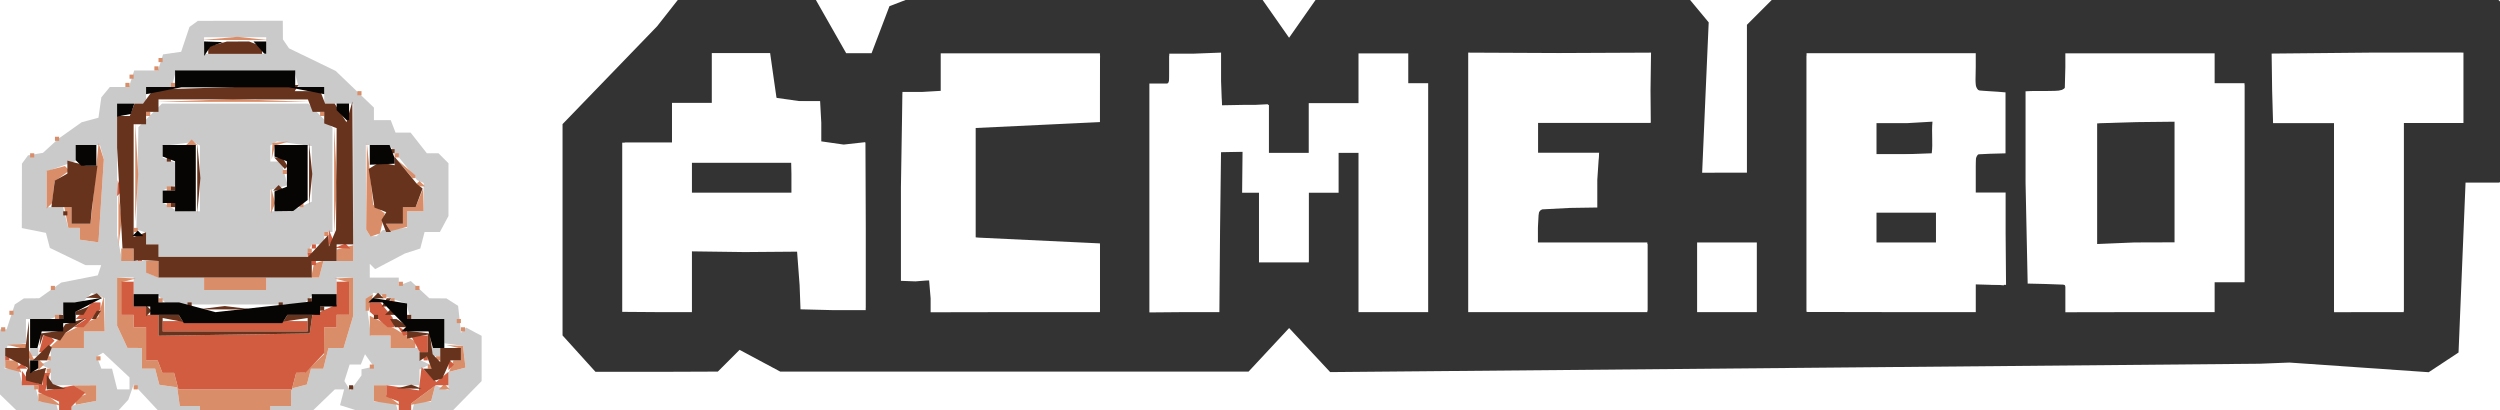 <?xml version="1.0" encoding="UTF-8" standalone="no"?>
<!-- Created with Inkscape (http://www.inkscape.org/) -->

<svg
   width="60.35mm"
   height="9.905mm"
   viewBox="0 0 60.35 9.905"
   version="1.1"
   id="svg994"
   inkscape:version="1.1.2 (0a00cf5339, 2022-02-04)"
   sodipodi:docname="logo small wide.svg"
   xmlns:inkscape="http://www.inkscape.org/namespaces/inkscape"
   xmlns:sodipodi="http://sodipodi.sourceforge.net/DTD/sodipodi-0.dtd"
   xmlns="http://www.w3.org/2000/svg"
   xmlns:svg="http://www.w3.org/2000/svg"
   xmlns:rdf="http://www.w3.org/1999/02/22-rdf-syntax-ns#"
   xmlns:cc="http://creativecommons.org/ns#"
   xmlns:dc="http://purl.org/dc/elements/1.1/">
  <defs
     id="defs988">
    <filter
       style="color-interpolation-filters:sRGB"
       inkscape:label="Invert"
       id="filter44835-4"
       x="0"
       y="0"
       width="1"
       height="1">
      <feColorMatrix
         values="-1 0 0 0 1 0 -1 0 0 1 0 0 -1 0 1 -0.21 -0.72 -0.07 2 0 "
         result="color2"
         id="feColorMatrix44833-5" />
    </filter>
  </defs>
  <sodipodi:namedview
     id="base"
     pagecolor="#ffffff"
     bordercolor="#666666"
     borderopacity="1.0"
     inkscape:pageopacity="0.0"
     inkscape:pageshadow="2"
     inkscape:zoom="0.9899495"
     inkscape:cx="216.67772"
     inkscape:cy="148.9975"
     inkscape:document-units="mm"
     inkscape:current-layer="layer1"
     showgrid="false"
     inkscape:showpageshadow="true"
     borderlayer="false"
     showborder="false"
     inkscape:window-width="1850"
     inkscape:window-height="1043"
     inkscape:window-x="70"
     inkscape:window-y="0"
     inkscape:window-maximized="1"
     inkscape:pagecheckerboard="false"
     fit-margin-top="0"
     fit-margin-left="0"
     fit-margin-right="0"
     fit-margin-bottom="0" />
  <g
     inkscape:label="Layer 1"
     inkscape:groupmode="layer"
     id="layer1"
     transform="translate(163.493,-111.873)">
    <g
       id="g7485-2"
       transform="matrix(0.027,0,0,0.027,-172.148,177.539)"
       style="stroke-width:0.988">
      <path
         style="fill:#333333;stroke-width:37.338"
         d="m 907.646,-2099.627 h -54.678 l -14.729,-16.275 -14.725,-16.271 v -94.462 -94.462 l 42.27,-43.737 42.263,-43.729 11.475,-14.6 11.471,-14.6 h 57.906 57.898 l 15.16,26.638 15.156,26.638 h 11.346 11.342 l 7.997,-21.029 7.994,-21.033 14.759,-5.662 14.755,-5.665 h 150.036 150.043 l 13.848,19.774 13.856,19.782 13.848,-19.782 13.852,-19.774 h 163.022 163.026 l 10.704,12.903 10.711,12.899 -2.948,67.204 -2.91,67.204 20.02,-0.019 20.02,-0.023 v -66.1 -66.1 l 13.531,-13.531 13.527,-13.527 319.54,-0.454 319.536,-0.454 13.965,13.965 13.965,13.965 v 59.871 59.871 l -10.677,10.681 -10.677,10.677 h -15.103 -15.107 l -3.137,75.961 -3.137,75.961 -13.345,8.81 -13.349,8.806 -62.287,-4.316 -62.287,-4.316 -13.349,0.529 -13.345,0.529 -415.442,3.742 -415.438,3.742 -18.353,-19.699 -18.346,-19.695 -18.145,19.472 -18.145,19.476 H 1227.485 1018.137 l -18.168,-9.721 -18.164,-9.725 -9.725,9.725 -9.725,9.721 z m 0.378,-53.39 h 31.143 v -27.16 -27.163 l 47.21,0.643 46.832,-0.378 2.268,30.074 0.794,21.487 30.009,0.756 h 28.286 l 0.015,-74.041 -0.378,-76.169 -19.328,2.154 -20.02,-2.872 v -16.558 l -1.058,-19.487 h -18.958 l -20.02,-2.835 -2.872,-20.024 -2.835,-20.02 h -26.075 -26.079 v 22.25 22.243 h -17.794 -17.798 v 17.798 17.798 h -22.246 -22.246 v 75.632 75.64 z m 75.636,-106.779 h -44.493 v -13.349 -13.349 h 44.493 44.493 v 13.349 13.349 z m 244.702,106.779 h 75.636 v -30.72 -30.72 l -55.616,-2.646 -55.616,-2.646 v -48.941 -48.941 l 55.616,-2.646 55.616,-2.646 v -30.72 -30.72 h -71.187 -71.187 v 16.762 16.755 l -16.123,0.945 h -18.089 l -1.361,85.274 v 83.645 l 12.941,0.491 12.253,-0.983 1.361,16.195 v 12.401 z m 151.268,0 h 31.147 l 0.605,-73.414 0.869,-69.562 19.234,-0.378 -0.378,36.59 h 7.54 7.536 v 31.14 31.147 h 22.246 22.246 v -31.147 -31.14 h 13.345 13.349 v -17.794 -17.802 h 8.897 8.897 v 71.187 71.187 h 31.147 31.143 v -102.335 -102.327 h -8.901 -8.897 v -13.345 -13.349 h -22.246 -22.246 v 22.246 22.242 h -22.242 -22.246 v 22.25 22.242 h -17.798 -17.798 v -17.178 -25.769 h -21.63 l -20.368,0.378 -0.794,-21.698 v -25.402 l -24.639,0.945 h -21.657 v 13.345 13.349 h -8.897 -8.901 v 102.327 102.335 z m 333.687,0 h 80.084 v -31.143 -31.147 h -48.941 -48.937 v -12.756 l 0.907,-16.675 27.753,-1.436 24.469,-0.378 v -24.635 l 1.625,-24.333 h -27.285 -27.284 v -13.349 -13.345 h 53.953 46.719 l -0.378,-29.027 0.718,-33.785 -82.481,0.378 -80.999,-0.378 v 116.013 116.013 z m 151.272,0 h 26.695 v -31.143 -31.147 h -26.695 -26.695 v 31.147 31.143 z m 146.82,0 h 75.636 v -12.397 -12.393 l 14.215,0.416 h 12.843 l -0.378,-46.647 v -35.871 h -13.349 -13.345 v -12.397 -21.687 l 12.729,-0.605 13.875,-0.378 v -27.254 -27.254 c -10.205,-0.945 -16.214,-0.983 -26.993,-2.003 l 0.378,-20.621 v -12.397 h -75.636 -75.632 v 115.676 115.68 z m 13.349,-62.29 h -26.695 v -13.349 -13.345 h 26.695 26.695 v 13.345 13.349 z m -1.927,-78.792 h -24.764 v -13.939 -13.939 h 27.436 l 22.817,-1.323 c -0.945,10.601 0.529,19.121 -0.642,28.271 z m 211.037,141.082 h 66.739 v -13.349 -13.345 h 13.346 13.349 v -88.985 -88.981 h -13.349 -13.346 v -13.345 -13.349 h -133.474 v 12.31 l -0.529,20.402 c -12.129,1.739 -21.899,0.378 -35.051,1.209 v 81.747 l 1.89,90.157 16.127,0.378 17.571,0.643 v 12.31 12.31 z m -4.891,-62.29 -33.419,1.398 v -52.558 -55.37 l 35.482,-1.058 33.88,-0.378 v 53.926 53.926 z m 209.552,62.29 h 31.143 v -84.533 -84.537 h 26.695 26.695 v -31.476 -31.48 h -82.11 l -89.39,0.869 0.454,33.252 0.832,28.917 h 27.258 27.262 v 84.533 84.537 z"
         id="path316530-4-5"
         sodipodi:nodetypes="ccccccccccccccccccccccccccccccccccccccccccccccccccccccccccccccccccccccccccccccccccccccccccccccccccccccccccccccccccccccccccccccccccccccccccccccccccccccccccccccccccccccccccccccccccccccccccccccccccccccccccccccccccccccccccccccccccccccccccccccccccccccccccccccccccccccccccccccccccccccccccccccccccccccccccccccccccccccccccc" />
      <path
         style="fill:#ffffff;fill-opacity:1;stroke-width:24.312;stroke-linecap:round;stroke-linejoin:round;stroke-miterlimit:1.6"
         d="m 879.138,-2229.393 v -75.118 h 22.017 22.017 v -16.718 -16.718 l 17.484,-0.766 17.484,-0.766 0.752,-21.37 0.752,-21.37 h 24.19 24.19 l 2.729,18.39 c 1.501,10.114 3.349,19.009 4.106,19.766 0.757,0.757 9.577,1.963 19.601,2.68 l 18.224,1.304 v 17.625 17.625 l 11.8,1.77 c 6.49,0.973 15.815,1.118 20.722,0.322 l 8.922,-1.448 v 73.66 73.66 h -28.493 -28.493 v -9.981 c 0,-5.49 -0.749,-17.146 -1.664,-25.903 l -1.664,-15.922 h -47.551 -47.551 v 27.198 27.198 h -29.788 -29.788 z m 149.718,-43.387 -0.777,-14.894 -44.682,-0.709 -44.682,-0.709 v 15.603 15.603 h 45.459 45.459 z"
         id="path3720-4" />
      <path
         style="fill:#ffffff;fill-opacity:1;stroke-width:24.312;stroke-linecap:round;stroke-linejoin:round;stroke-miterlimit:1.6"
         d="m 1153.196,-2167.874 -0.783,-13.599 -12.304,-0.79 -12.304,-0.79 v -82.629 -82.629 l 17.484,-0.766 17.484,-0.766 0.771,-16.189 0.771,-16.189 h 69.899 69.899 l -0.732,29.141 -0.732,29.141 -55.043,2.284 -55.044,2.284 v 49.906 49.906 l 17.484,1.505 c 9.616,0.828 34.677,2.253 55.691,3.166 l 38.207,1.661 v 29.475 29.475 h -74.983 -74.983 z"
         id="path3759-74" />
      <path
         style="fill:#ffffff;fill-opacity:1;stroke-width:24.312;stroke-linecap:round;stroke-linejoin:round;stroke-miterlimit:1.6"
         d="m 1350.569,-2255.296 v -101.021 h 7.771 c 7.598,0 7.771,-0.288 7.771,-12.951 v -12.951 l 16.189,-0.04 c 8.904,-0.02 18.812,-0.738 22.017,-1.597 5.473,-1.467 5.828,-0.775 5.828,11.33 0,7.091 0.714,18.1 1.586,24.465 l 1.586,11.572 20.431,-1.183 20.431,-1.183 v 22.35 22.35 h 19.427 19.427 v -22.017 -22.017 h 22.017 22.017 v -22.017 -22.017 h 20.722 20.722 v 12.951 12.951 h 9.066 9.066 v 101.021 101.021 h -29.788 -29.788 v -71.233 -71.233 h -10.361 -10.361 v 18.132 18.132 h -12.951 -12.951 v 31.083 31.083 h -22.017 -22.017 v -31.083 -31.083 h -6.476 c -6.291,0 -6.476,-0.518 -6.476,-18.132 v -18.132 h -11.656 -11.656 v 71.233 71.233 h -29.788 -29.788 z"
         id="path3798-4" />
      <path
         style="fill:#ffffff;fill-opacity:1;stroke-width:24.312;stroke-linecap:round;stroke-linejoin:round;stroke-miterlimit:1.6"
         d="m 1635.5,-2269.251 v -114.975 l 80.299,-0.03 80.299,-0.03 v 30.817 30.817 h -50.51 -50.511 v 14.246 14.246 h 27.537 27.537 l -1.605,9.714 c -0.883,5.342 -1.618,15.833 -1.634,23.312 l -0.03,13.599 -20.075,0.04 c -31.168,0.06 -31.731,0.382 -31.731,18.399 v 15.24 h 49.215 49.215 v 29.788 29.788 h -79.004 -79.004 z"
         id="path3837-3" />
      <path
         style="fill:#ffffff;fill-opacity:1;stroke-width:24.312;stroke-linecap:round;stroke-linejoin:round;stroke-miterlimit:1.6"
         d="m 1840.132,-2184.063 v -29.788 h 24.608 24.608 v 29.788 29.788 h -24.608 -24.608 z"
         id="path3876-0" />
      <path
         style="fill:#ffffff;fill-opacity:1;stroke-width:24.312;stroke-linecap:round;stroke-linejoin:round;stroke-miterlimit:1.6"
         d="m 1935.972,-2268.247 v -113.972 h 75.118 75.118 v 15.24 c 0,16.534 1.818,18.314 18.78,18.399 l 7.123,0.04 v 25.903 25.903 h -8.854 c -15.964,0 -17.049,1.336 -17.049,20.999 v 17.855 h 12.951 12.951 v 40.479 40.479 l -12.951,-1.244 -12.951,-1.244 v 12.571 12.571 h -75.118 -75.118 z m 116.563,40.149 v -14.247 h -27.198 -27.198 v 14.247 14.246 h 27.198 27.198 z m -2.59,-81.918 v -15.866 l -8.095,1.619 c -4.452,0.89 -16.108,1.619 -25.903,1.619 h -17.808 v 14.246 14.246 h 25.903 25.903 z"
         id="path3915-7" />
      <path
         style="fill:#ffffff;fill-opacity:1;stroke-width:24.312;stroke-linecap:round;stroke-linejoin:round;stroke-miterlimit:1.6"
         d="m 2169.097,-2165.654 c 0,-13.093 -2.026,-14.524 -20.565,-14.524 h -12.371 l -1.664,-15.922 c -0.915,-8.757 -1.664,-46.64 -1.664,-84.184 v -68.262 h 11.488 c 6.318,0 14.478,-1.137 18.132,-2.526 6.026,-2.291 6.644,-3.859 6.644,-16.837 v -14.311 h 64.757 64.757 v 12.951 12.951 h 14.247 14.246 v 88.07 88.07 h -14.246 -14.247 v 12.951 12.951 h -64.757 -64.757 z m 95.84,-103.888 v -55.691 h -11.258 c -6.192,0 -21.928,0.757 -34.969,1.683 l -23.71,1.683 v 54.008 54.008 h 34.969 34.969 z"
         id="path3954-86" />
      <path
         style="fill:#ffffff;fill-opacity:1;stroke-width:24.312;stroke-linecap:round;stroke-linejoin:round;stroke-miterlimit:1.6"
         d="m 2407.403,-2238.459 v -84.184 h -27.198 -27.198 v -29.383 -29.383 l 40.797,-1.692 c 22.438,-0.931 60.321,-1.696 84.184,-1.701 l 43.387,-0.01 v 31.083 31.083 h -25.903 -25.903 v 84.184 84.184 h -31.083 -31.083 z"
         id="path3993-8" />
    </g>
    <g
       id="g44803-8"
       transform="matrix(0.01,0,0,0.01,-151.359,89.667)"
       style="stroke-width:2.705;filter:url(#filter44835-4)">
      <path
         style="fill:#cacaca;stroke-width:2.705"
         d="m -1050.769,3280.621 h -27.303 l -25.426,-20 -25.426,-20 h -7.221 -7.221 l -48.702,-47.244 -48.702,-47.244 0.153,-50.256 0.153,-50.256 9.482,-15 9.482,-15 h 12.031 12.031 l 9.833,-30 9.833,-30 11.001,-7.347 11.001,-7.347 18.456,-0.153 18.456,-0.153 26.575,-18.923 26.576,-18.923 44.189,-8.739 44.189,-8.739 4.113,-12.338 4.113,-12.338 h -18.955 -18.955 l -43.02,-20.785 -43.02,-20.785 -4.744,-18.142 -4.744,-18.142 -29.114,-5.823 -29.114,-5.823 0.153,-77.75 0.153,-77.75 7.347,-10 7.347,-10 18.069,-3.069 18.069,-3.069 18.478,-16.931 18.478,-16.931 28.231,-20 28.23,-20 20.222,-5.41 20.222,-5.41 3.458,-24.59 3.458,-24.59 10.266,-12.5 10.266,-12.5 h 23.102 23.102 l 6.348,-20 6.348,-20 h 28.652 28.652 l 6.147,-19.366 6.147,-19.366 21.826,-3.134 21.826,-3.134 10.071,-30 10.071,-30 10.13,-7.347 10.13,-7.347 102.5,-0.153 102.5,-0.153 0.153,22.5 0.153,22.5 7.347,10.797 7.347,10.797 56.347,27.312 56.347,27.312 46.153,44.222 46.153,44.222 v 15.168 15.168 h 20.314 20.314 l 5.756,15 5.756,15 h 18.204 18.204 l 19.665,25 19.665,25 h 14.061 14.061 l 12,12 12,12 v 63.657 63.657 l -10.352,19.343 -10.352,19.343 h -18.482 -18.482 l -5.217,19.95 -5.217,19.95 -18.449,5.931 -18.449,5.931 -36.023,18.929 -36.023,18.929 -6.477,-6.477 -6.477,-6.477 v 16.667 16.667 h 35 35 v 9.686 9.686 l 14.483,-5.558 14.483,-5.558 22.403,20.871 22.403,20.871 20.614,0.153 20.614,0.153 14.104,8.928 14.104,8.928 2.563,23.419 2.563,23.419 0.833,9.167 0.833,9.167 6.315,-6.315 6.315,-6.315 18.685,10 18.685,10 v 54.563 54.563 l -64.711,65.998 -64.711,65.998 -40.934,5.49 -40.934,5.49 -28.949,-21.403 -28.949,-21.403 h -10.719 -10.719 l -5.61,-14.619 -5.61,-14.619 -19.99,-6.345 -19.99,-6.345 4.978,-19.036 4.978,-19.036 h -11.256 -11.256 l -35.308,33.979 -35.308,33.979 -27.955,26.021 -27.955,26.021 h -114.643 -114.643 l -17.125,-20 -17.125,-20 h -13.091 -13.091 l -5.813,-15.149 -5.813,-15.149 -28.808,-30.839 -28.808,-30.839 -6.531,18.488 -6.531,18.488 -25.405,27.5 -25.405,27.5 h -9.052 -9.052 l -25.426,20 -25.426,20 z m 405,-40 h 85 v -20 -20 h 25 25 v -20.936 -20.936 l 19.075,-4.988 19.075,-4.988 4.988,-19.075 4.988,-19.076 h 14.852 14.852 l 6.275,-25 6.275,-25 h 18.227 18.227 l 11.583,-38.66 11.583,-38.66 v -46.34 -46.34 h -20 -20 v 20 20 h -28 -28 l -12.5,12.5 -12.5,12.5 h -164 -164 l -12.5,-12.5 -12.5,-12.5 h -28 -28 v -20 -20 h -20 -20 v 58.006 58.006 l 12.5,26.916 12.5,26.916 17.5,0.078 17.5,0.078 v 25 25 h 15.936 15.936 l 5.083,19.438 5.083,19.438 21.481,3.062 21.481,3.062 3.196,22.5 3.196,22.5 h 24.304 24.304 v 20 20 z m -408.834,-10 h 13.834 v -15.25 -15.25 l 30,-6 30,-6 v -18.75 -18.75 h -55 -55 v -19.167 -19.167 l -12.5,-5.833 -12.5,-5.833 12.5,-5.833 12.5,-5.833 v -14.167 -14.167 h 40 40 v -20 -20 h 25 25 v -40.314 -40.314 l -15.672,-6.014 -15.672,-6.014 -11.328,11.328 -11.328,11.328 h -23 -23 v 13.93 13.93 l -15.818,6.07 -15.818,6.07 h -29.182 -29.182 v 29.305 29.305 l -22.5,3.196 -22.5,3.196 -3.164,27.5 -3.164,27.5 h 16.6 16.6 l 5.23,20 5.23,20 h 14.77 14.77 l 5.23,20 5.23,20 h 19.77 19.77 l 5.23,20 5.23,20 z m -76.166,-150 h -10 v -10 -10 h 10 10 v 10 10 z m 895,150 h 12.667 l 5.23,-20 5.23,-20 h 19.77 19.77 l 5.241,-20.041 5.241,-20.041 15.925,6.111 15.925,6.111 v -22.006 -22.006 l 20.538,-5.371 20.538,-5.371 -3.038,-26.193 -3.038,-26.193 -22.5,-3.196 -22.5,-3.196 v -29.305 -29.305 h -40.936 -40.936 l -4.882,-18.669 -4.882,-18.669 -39.482,-13.03 -39.482,-13.03 -9.123,9.2 -9.123,9.2 5.74,42.5 5.74,42.5 h 23.683 23.683 v 15 15 h 35 35 v 14.167 14.167 l 12.5,5.833 12.5,5.833 -12.5,5.833 -12.5,5.833 v 19.167 19.167 h -55 -55 v 20 20 h 25.936 25.936 l 5.23,20 5.23,20 z m 75,-150 h -10 v -10 -10 h 10 10 v 10 10 z m -754.809,80 h 14.809 v -14.493 -14.493 l -31.971,-29.879 -31.971,-29.879 -7.593,4.692 -7.593,4.692 5.633,14.68 5.633,14.68 h 12.846 12.846 l 6.275,25 6.275,25 z m 561.336,-15.396 13.474,-18.426 v -7.356 -7.355 l 14.737,-3.233 14.737,-3.233 -10.498,-15 -10.498,-15 -5.072,12.5 -5.072,12.5 h -13.493 -13.493 l -6.319,19.91 -6.319,19.91 7.172,11.604 7.172,11.604 z M -645.769,2920.621 h 75 v -15 -15 h 63.834 63.834 l 5.23,-20 5.23,-20 h 35.936 35.936 v -190 -190 h -35 -35 v -20 -20 h -30.936 -30.936 l -5.23,-20 -5.23,-20 H -645.769 -788.436 l -5.23,20 -5.23,20 h -30.936 -30.936 v 20 20 h -35 -35 v 158.75 158.75 l 6.25,31.25 6.25,31.25 h 28.75 28.75 v 13.93 13.93 l 15.818,6.07 15.818,6.07 h 54.182 54.182 v 15 15 z m -6.07,-80 H -830.769 v -15 -15 h -15 -15 v -14.167 -14.167 l -11.715,-3.905 -11.715,-3.905 2.475,-123.457 2.475,-123.457 28.471,-28.471 28.471,-28.471 h 176.538 176.538 l 29.231,29.231 29.231,29.231 v 125.769 125.769 h -10 -10 v 15 15 h -15.314 -15.314 l -5.756,15 -5.756,15 z m -106.43,-110.304 27.5,0.304 v -79.41 -79.41 l -7.5,-4.196 -7.5,-4.196 -37.5,4.7 -37.5,4.7 v 14.22 14.22 l 15,5.756 15,5.756 v 27.86 27.86 l -15,5.756 -15,5.756 v 14.817 14.817 l 17.5,10.193 17.5,10.193 z m 222.029,0.304 h 24.529 l 25.471,-11.605 25.471,-11.605 v -67.078 -67.078 l -42.05,-5.64 -42.05,-5.64 -7.95,4.913 -7.95,4.913 v 19.41 19.41 h 15 15 l 0.137,7.5 0.137,7.5 5.67,21.123 5.67,21.123 -20.806,5.441 -20.806,5.441 v 25.936 25.936 z m -433.014,-25 6.515,-100 -4.689,-17.5 -4.689,-17.5 h -29.326 -29.326 v 19.353 19.353 l -35,12.656 -35,12.656 v 42.991 42.991 h 19.809 19.809 l 6.275,25 6.275,25 h 13.916 13.916 v 14.305 14.305 l 22.5,3.196 22.5,3.196 z m 657.408,85 h 7.743 l 7.372,-7.372 7.372,-7.372 11.794,-1.104 11.794,-1.104 17.5,-1.523 17.5,-1.523 v -20 -20 h 20 20 v -34.167 -34.167 l -7.87,-3.333 -7.87,-3.333 -33.803,-42.5 -33.803,-42.5 h -28.071 -28.071 l 0.361,101.953 0.361,101.953 4.974,8.047 4.973,8.047 z m -333.923,-440 h 75 v -20 -20 h -75 -75 v 20 20 z"
         id="path44813-4" />
      <path
         style="fill:#d98e69;stroke-width:2.705"
         d="m -645.769,3240.621 h -85 v -20 -20 h -24.304 -24.304 l -3.196,-22.5 -3.196,-22.5 -21.481,-3.062 -21.481,-3.062 -5.083,-19.438 -5.083,-19.438 h -15.936 -15.936 v -25 -25 l -17.5,-0.078 -17.5,-0.078 -12.5,-26.916 -12.5,-26.916 v -58.006 -58.006 l 22.5,1.16 22.5,1.16 -17.5,4.573 -17.5,4.573 v 39.267 39.267 h 15 15 v 15 15 h 15 15 v 40 40 h 13.93 13.93 l 5.756,15 5.756,15 h 14.148 14.148 l 5.23,20 5.23,20 h 136.872 136.872 l 5.23,-20 5.23,-20 h 9.924 9.924 l 23.737,-22.5 23.737,-22.5 0.173,-32.5 0.173,-32.5 h 15 15 v -15 -15 h 15 15 v -39.267 -39.267 l -17.5,-4.573 -17.5,-4.573 22.5,-1.16 22.5,-1.16 v 46.34 46.34 l -11.583,38.66 -11.583,38.66 h -18.227 -18.227 l -6.275,25 -6.275,25 h -14.852 -14.852 l -4.988,19.076 -4.988,19.075 -19.075,4.988 -19.075,4.988 v 20.936 20.936 h -25 -25 v 20 20 z m -425,-41.68 -5,-1.044 -22.5,-4.334 -22.5,-4.334 v -9.305 -9.305 h 8.089 8.089 l 19.411,14.682 19.411,14.682 z m 65,-5.873 -25,4.779 v -7.78 -7.78 l 12.5,-5.072 12.5,-5.072 -15,-10.608 -15,-10.608 27.5,-0.153 27.5,-0.153 v 18.834 18.834 z m 755,5.736 -5,-1.18 -27.5,-4.166 -27.5,-4.166 v -19.336 -19.336 h 15 15 v 11.398 11.398 l 17.5,13.284 17.5,13.284 z m 54.093,-5.563 -24.093,4.606 v -1.733 -1.733 l 28.936,-21.394 28.936,-21.394 -4.843,18.521 -4.843,18.521 z m -929.093,-32.621 h -5 v -5 -5 h 5 5 v 5 5 z m 240,0 h -5 v -5 -5 h 5 5 v 5 5 z m 745,0 h -13.333 l 6.667,-6.667 6.667,-6.667 6.667,6.667 6.667,6.667 z m -1022.814,-41.16 -2.186,-1.16 -17.5,-4.573 -17.5,-4.573 v -9.267 -9.267 h 13.93 13.93 l 5.756,15 5.756,15 z m 67.814,1.16 h -5 v -5 -5 h 5 5 v 5 5 z m 986.286,-7.439 -19.79,5.175 5.322,-13.868 5.322,-13.868 h 8.93 8.93 v -14.305 -14.305 l -17.5,-4.178 -17.5,-4.178 20,0.983 20,0.983 3.038,26.193 3.038,26.193 z m -1004.62,-5.894 -6.667,6.667 v -13.333 -13.333 l 6.667,6.667 6.667,6.667 z m 798.333,3.333 h -5 v -5 -5 h 5 5 v 5 5 z m 140,0 h -5 v -5 -5 h 5 5 v 5 5 z m -959.151,-20 h -4.855 l -7.997,-13.885 -7.997,-13.885 -20,-4.955 -20,-4.955 22.148,-1.16 22.148,-1.16 10.704,20 10.704,20 z m 39.151,0 h -5 v -5 -5 h 5 5 v 5 5 z m 120,0 h -5 v -5 -5 h 5 5 v 5 5 z m 820,0 h -5 v -5 -5 h 5 5 v 5 5 z m -896.886,-30 h -41.886 l 19.386,-18.013 19.386,-18.013 39.763,-19.487 39.763,-19.487 6.74,-25 6.74,-25 0.997,42.5 0.997,42.5 h -25 -25 v 20 20 z m 811.886,0 h -30 v -15 -15 h -25 -25 v -23.922 -23.922 l 32.5,16.905 32.5,16.905 22.5,14.422 22.5,14.422 v 7.595 7.595 z m -995,-20 h -5 v -5 -5 h 5 5 v 5 5 z m 30,-20 h -5 v -5 -5 h 5 5 v 5 5 z m 1110,0 h -5 v -5 -5 h 5 5 v 5 5 z m -10,-20 h -5 v -5 -5 h 5 5 v 5 5 z m -970,-10 h -5 v -5 -5 h 5 5 v 5 5 z m -110,-10 h -5 v -5 -5 h 5 5 v 5 5 z m 858.834,-10 h -3.834 v -14.41 -14.41 l 9.067,-5.604 9.067,-5.604 -5.234,20.014 -5.234,20.014 z m -498.834,-20 h -5 v -5 -5 h 5 5 v 5 5 z m 560,0 h -5 v -5 -5 h 5 5 v 5 5 z m -20,-10 h -5 v -5 -5 h 5 5 v 5 5 z m -800,-20 h -5 v -5 -5 h 5 5 v 5 5 z m 440,0 h -75 v -15 -15 h 75 75 v 15 15 z m 440,0 h -5 v -5 -5 h 5 5 v 5 5 z m -40,-10 h -5 v -5 -5 h 5 5 v 5 5 z m -587.5,-20.79 -2.5,-0.789 -12.5,-5.044 -12.5,-5.044 v -14.167 -14.167 h 15 15 v 20 20 z m 380.6,0.789 h -9.567 l 3.233,-16.671 3.233,-16.671 11.713,-3.9 11.713,-3.9 -5.379,20.571 -5.379,20.571 z m -453.1,-40 h -15 v -15 -15 h 15 15 v 15 15 z m 525,0 h -20 v -13.834 -13.834 l 20,-5.23 20,-5.23 v 19.064 19.064 z m -85,-20 h -5 v -5 -5 h 5 5 v 5 5 z m -503.485,-125 -6.515,100 -22.5,-3.196 -22.5,-3.196 v -14.305 -14.305 h -13.834 -13.834 l -4.779,-25 -4.779,-25 h 8.613 8.613 v 20 20 h 22.857 22.857 l 1.988,-17.5 1.988,-17.5 7.873,-80 7.873,-80 6.297,20 6.297,20 z m 45.719,77.5 -4.033,32.5 v -65 -65 l 4.033,32.5 4.033,32.5 z m 497.766,7.5 h -5 v -5 -5 h 5 5 v 5 5 z m 118.141,-2.713 -11.308,3.769 -5.3,-8.575 -5.3,-8.575 0.865,-104.453 0.865,-104.453 7.668,74.512 7.668,74.512 13.947,10.488 13.947,10.488 -5.872,24.259 -5.872,24.259 -11.308,3.769 z m -578.141,-7.287 h -5 v -5 -5 h 5 5 v 5 5 z m 482.393,-57.084 -3.54,62.084 0.032,-130 0.032,-130 3.508,67.916 3.508,67.916 -3.54,62.084 z m 152.617,49.979 -19.99,5.228 -5.6,-9.061 -5.6,-9.061 h 20.59 20.59 v -20 -20 h 15.322 15.322 l 9.044,-22.5 9.044,-22.5 0.634,27.5 0.634,27.5 h -20 -20 v 18.834 18.834 z m -632.632,-75.003 -3.596,57.108 0.036,-120 0.036,-120 3.561,62.892 3.561,62.892 -3.596,57.108 z m 329.181,24.798 -4.98,12.31 0.37,-30 0.37,-30 4.61,17.69 4.61,17.69 -4.98,12.31 z m -539.909,-6.008 -6.651,6.651 v -45.5 -45.5 l 22.063,-5.77 22.063,-5.77 5.421,5.421 5.421,5.421 -18.062,13.208 -18.062,13.208 -2.771,25.991 -2.771,25.991 z m 288.349,3.317 h -5 v -5 -5 h 5 5 v 5 5 z m 320,0 h -5 v -5 -5 h 5 5 v 5 5 z m -320,-40 h -5 v -5 -5 h 5 5 v 5 5 z m 605,-10 h -13.333 l 6.667,-6.667 6.667,-6.667 6.667,6.667 6.667,6.667 z m -13.45,-20 h -3.45 l -19.05,-22.5 -19.05,-22.5 22.5,19.05 22.5,19.05 v 3.45 3.45 z m -311.55,-10 h -5 v -5 -5 h 5 5 v 5 5 z m -27.868,-51.885 -4.098,16.885 0.983,-19.898 0.983,-19.898 20,-2.028 20,-2.028 -16.885,5.041 -16.885,5.041 z m -582.132,11.885 h -5 v -5 -5 h 5 5 v 5 5 z m 880,0 h -5 v -5 -5 h 5 5 v 5 5 z m -495,-30 h -13.333 l 6.667,-6.667 6.667,-6.667 6.667,6.667 6.667,6.667 z m -325,-10 h -5 v -5 -5 h 5 5 v 5 5 z m 220,-60 h -5 v -5 -5 h 5 5 v 5 5 z m 420,0 h -5 v -5 -5 h 5 5 v 5 5 z m -215,-34.151 h -185 l 92.5,-3.3 92.5,-3.3 92.5,3.3 92.5,3.3 z m 305,-15.849 h -5 v -5 -5 h 5 5 v 5 5 z m -560,-20 h -5 v -5 -5 h 5 5 v 5 5 z m 110,0 h -5 v -5 -5 h 5 5 v 5 5 z m -100,-20 h -5 v -5 -5 h 5 5 v 5 5 z m 60,-20 h -5 v -5 -5 h 5 5 v 5 5 z m 10,-20 h -5 v -5 -5 h 5 5 v 5 5 z m 180,-53.428 -80,-0.066 42.764,-3.841 42.764,-3.841 37.236,3.907 37.236,3.907 -80,-0.066 z"
         id="path44811-3" />
      <path
         style="fill:#d25c3f;stroke-width:2.705"
         d="m -1055.769,3230.621 h -15 v -20.214 -20.214 l -25,-11.391 -25,-11.391 v -8.395 -8.395 h -20 -20 l 0.153,-17.5 0.153,-17.5 7.347,10.729 7.347,10.729 17.5,6.457 17.5,6.457 v -14.686 -14.686 h 9.064 9.064 l -5.596,21.4 -5.596,21.4 34.033,-6.235 34.032,-6.235 14.122,8.927 14.122,8.927 -16.622,16.622 -16.622,16.622 v 14.286 14.286 z m 820,0 h -15 v -20.314 -20.314 l -15,-5.756 -15,-5.756 v -14.048 -14.048 l 39.224,6.272 39.224,6.272 3.276,-28.049 3.276,-28.049 17.779,17.888 17.779,17.888 14.721,-12.218 14.721,-12.217 v 16.224 16.224 h -15.405 -15.405 l -29.595,21.881 -29.595,21.881 v 18.119 18.119 z m -410,-70 h -136.872 l -5.23,-20 -5.23,-20 h -14.148 -14.148 l -5.756,-15 -5.756,-15 h -13.93 -13.93 v -40 -40 h -15 -15 v -15 -15 h -15 -15 v -40 -40 h 15 15 v 30 30 h 15 15 v 10 10 h 15 15 v 25.226 25.226 l 182.5,-2.726 182.5,-2.726 3.122,-21.937 3.122,-21.937 29.378,-13.004 29.378,-13.004 v -27.559 -27.559 h 15 15 v 40 40 h -15 -15 v 15 15 h -15 -15 v 31.09 31.091 l -22.5,23.737 -22.5,23.737 -11.334,0.173 -11.334,0.173 -5.23,20 -5.23,20 z m -515,-50 h -13.333 l 6.667,-6.667 6.667,-6.667 6.667,6.667 6.667,6.667 z m 1036.667,-3.333 -6.667,6.667 v -13.333 -13.333 l 6.667,6.667 6.667,6.667 z m -1071.667,-16.667 h -5 v -5 -5 h 5 5 v 5 5 z m 1010,0 h -5 v -5 -5 h 5 5 v 5 5 z m -928.35,-20 h -4.778 l 5.23,-20 5.23,-20 h 7.167 7.167 l 6.19,6.191 6.191,6.19 -13.809,13.81 -13.809,13.809 z m 923.701,0 h -9.648 l -10.704,-20 -10.704,-20 h 20.352 20.352 v 20 20 z m -44.762,-40 h -4.41 l -7.135,-11.545 -7.135,-11.545 11.545,7.135 11.545,7.135 v 4.41 4.41 z m -410.59,-10 h -175 l 0.004,-12.5 0.004,-12.5 h 174.998 174.998 l -0.002,12.5 -0.002,12.5 z m -377.89,-10.153 -12.11,-0.153 15,-9.694 15,-9.694 -12.5,-0.153 -12.5,-0.153 20,-20 20,-20 h 10 10 v 8.114 8.114 l -20.39,21.886 -20.39,21.886 z m 754.42,0.153 h -8.47 l -21.53,-18.673 -21.53,-18.673 v -11.327 -11.327 h 12.778 12.778 l 14.722,18.209 14.722,18.209 2.5,11.791 2.5,11.791 z m -186.53,-150 h -5 v -5 -5 h 5 5 v 5 5 z m -420,-10 h -5 v -5 -5 h 5 5 v 5 5 z m 410,-10 h -5 v -5 -5 h 5 5 v 5 5 z m 10,-20 h -5 v -5 -5 h 5 5 v 5 5 z m 69.167,-0.789 -19.167,-0.789 13.125,-5.252 13.125,-5.252 6.042,6.042 6.042,6.042 z m -28.125,-11.919 -6.042,6.042 0.789,-19.167 0.789,-19.167 5.252,13.125 5.252,13.125 z m -510,-120 -6.042,6.042 0.789,-19.167 0.789,-19.167 5.252,13.125 5.252,13.125 z"
         id="path44809-1" />
      <path
         style="fill:#68331c;stroke-width:2.705"
         d="m -1078.269,3159.832 -22.5,0.789 0.153,-17.5 0.153,-17.5 7.347,11.001 7.347,11.001 15,5.71 15,5.71 -22.5,0.789 z m 712.5,0.789 h -5 v -5 -5 h 5 5 v 5 5 z m 140,-1.95 -30,-0.37 17.69,-4.61 17.69,-4.61 12.31,4.981 12.31,4.98 -30,-0.37 z m -888.666,-9.21 -1.334,-1.16 -17.5,-4.573 -17.5,-4.573 v -9.267 -9.267 l 2.5,-5.911 2.5,-5.911 -27.5,-14.409 -27.5,-14.409 v -9.681 -9.681 h 24.396 24.396 l 4.111,-32.5 4.111,-32.5 0.149,40 0.149,40 1.343,21.564 1.343,21.564 19.323,-5.053 19.322,-5.053 -5.489,20.989 -5.489,20.989 z m 958.666,-12.395 -10,2.739 -12.894,-14.592 -12.894,-14.592 h 10.08 10.08 l -5.734,-14.943 -5.734,-14.943 -8.952,5.533 -8.952,5.533 v -10.59 -10.59 h 10 10 v -21.166 -21.166 l -25,4.779 -25,4.779 v -9.277 -9.278 l 27.5,3.164 27.5,3.164 3.347,25 3.347,25 9.153,9.5 9.153,9.5 v -17 -17 h 25 25 v 15 15 h -12.629 -12.629 l -9.871,21.853 -9.871,21.853 z m -961.436,-46.445 h -17.064 l 19.25,-18.71 19.25,-18.71 3.735,3.279 3.735,3.279 -5.922,15.431 -5.921,15.431 z m 3.786,-47.916 -4.276,12.916 1.065,-15 1.065,-15 24.898,-3.508 24.898,-3.508 5,-7.644 5,-7.644 25,-7.274 25,-7.274 -25,17.846 -25,17.846 -6.252,9.15 -6.252,9.15 -20.435,-6.486 -20.435,-6.486 z m 465.15,-14.359 -182.5,2.726 v -25.226 -25.226 h 24.41 24.41 l 5.288,8.555 5.288,8.556 -24.697,-4.721 -24.697,-4.721 v 16.166 16.166 h 175 175 v -16.135 -16.135 l -29.472,4.326 -29.472,4.325 5.062,-8.191 5.062,-8.191 h 30.105 30.105 l -3.196,22.5 -3.196,22.5 z m 405.59,-17.879 -16.91,0.153 -6.18,-10 -6.18,-10 8.09,0.153 8.09,0.153 15,9.694 15,9.694 -16.91,0.153 z m -823.09,-19.847 h -5 v -5 -5 h 5 5 v 5 5 z m 78.82,0 h -5 l 6.18,-10 6.18,-10 h 5 5 l -6.18,10 -6.18,10 z m 681.18,0 h -5 v -5 -5 h 5 5 v 5 5 z m 80,0 h -5 v -5 -5 h 5 5 v 5 5 z m -795.59,-10 h -9.41 v -3.93 -3.93 l 15.519,-5.955 15.519,-5.955 -6.11,9.885 -6.109,9.886 z m 167.257,-3.333 -6.667,6.667 v -13.333 -13.333 l 6.667,6.667 6.667,6.667 z m 583.333,3.333 h -13.333 l 6.667,-6.667 6.667,-6.667 6.667,6.667 6.667,6.667 z m -400,-13.201 h -65 l 32.5,-4.033 32.5,-4.033 32.5,4.033 32.5,4.033 z m 235,3.201 h -5 v -5 -5 h 5 5 v 5 5 z m -320,-10 h -5 v -5 -5 h 5 5 v 5 5 z m 220,0 h -5 v -5 -5 h 5 5 v 5 5 z m 248.82,0 h -5 l 6.18,-10 6.18,-10 h 5 5 l -6.18,10 -6.18,10 z m -178.82,-10 h -5 v -5 -5 h 5 5 v 5 5 z m -520.833,-10.79 -19.167,-0.789 13.125,-5.252 13.125,-5.252 6.042,6.042 6.042,6.042 z m 685.833,0.789 h -13.333 l 6.667,-6.667 6.667,-6.667 6.667,6.667 6.667,6.667 z m -345,-50 h -185 v -20 -20 l -22.5,-1.184 -22.5,-1.184 -7.5,1.184 -7.5,1.184 v -15 -15 h -13.463 -13.463 l -6.537,-121.57 -6.537,-121.57 v -38.43 -38.43 h 15.314 15.314 l 5.756,-15 5.756,-15 h 10.328 10.328 l 12.355,-16.896 12.355,-16.896 175.314,-5.604 175.314,-5.604 -4.657,7.5 -4.657,7.5 h 30.904 30.904 l 5.756,15 5.756,15 h 11.525 11.525 l 14.281,22.5 14.281,22.5 7.128,-25 7.128,-25 0.997,172.5 0.997,172.5 h -20 -20 v 20 20 h -30 -30 v 20 20 z m -4.523,-50 h 180.477 l 24.523,-26.46 24.523,-26.46 0.703,13.96 0.703,13.96 8.594,-20 8.594,-20 0.703,-122.814 0.703,-122.814 -15,-5.756 -15,-5.756 v -13.93 -13.93 h -13.93 -13.93 l -5.756,-15 -5.756,-15 H -650.455 -830.769 v 15 15 h -15 -15 v 15 15 h -15 -15 v 136.07 136.07 l 15,-5.756 15,-5.756 v 14.686 14.686 h 15 15 v 15 15 z m -83.155,-147.5 -3.828,42.5 v -85 -85 l 3.828,42.5 3.828,42.5 z m -62.322,27.5 h -5 v -5 -5 h 5 5 v 5 5 z m 332.285,-42.5 -3.923,37.5 v -75 -75 l 3.923,37.5 3.923,37.5 z m -332.285,2.5 h -5 v -5 -5 h 5 5 v 5 5 z m 255,0 h -13.333 l 6.667,-6.667 6.667,-6.667 6.667,6.667 6.667,6.667 z m 18.501,-55.343 -3.501,3.326 -12.894,-13.991 -12.894,-13.991 h 9.804 9.804 l 6.592,10.665 6.592,10.665 z m -283.501,-14.657 h -5 v -5 -5 h 5 5 v 5 5 z m 530.276,170 h -5.904 l -5.572,-14.521 -5.572,-14.521 5.829,-9.431 5.829,-9.431 -14.242,-5.465 -14.242,-5.465 -7.001,-46.688 -7.001,-46.688 12.949,-8.003 12.949,-8.003 18.352,3.534 18.352,3.534 v -10.193 -10.193 l 27.339,33.267 27.339,33.267 6.402,5 6.402,5 -8.419,22.5 -8.419,22.5 h -15.322 -15.322 v 20 20 h -20.59 -20.59 l 6.18,10 6.18,10 z m -742.419,-20 h -22.857 v -20 -20 h -24.272 -24.272 l 4.047,-31.977 4.047,-31.977 15.225,-8.52 15.225,-8.52 v -15.669 -15.669 l 22.5,6.03 22.5,6.03 13.772,0.137 13.772,0.137 -6.738,52.5 -6.738,52.5 -1.678,17.5 -1.678,17.5 z m -37.857,-20 h -5 v -5 -5 h 5 5 v 5 5 z m 790,-150 h -5 v -5 -5 h 5 5 v 5 5 z m -380,-240 h -65 v -8.834 -8.834 l 22.5,-6.03 22.5,-6.03 26.682,-0.137 26.682,-0.137 15.818,6.07 15.818,6.07 v 8.93 8.93 z"
         id="path44807-4" />
      <path
         style="fill:#070504;stroke-width:2.705"
         d="m -1130.769,3115.621 -10,6.18 v -15.59 -15.59 h 10 10 v 9.41 9.41 z m -1.166,-55 h -8.834 v -35 -35 h 40 40 v -20 -20 h 13.75 13.75 l 33.75,-5.717 33.75,-5.717 -32.5,16.966 -32.5,16.966 v 13.751 13.751 h -15 -15 v 10 10 h -25.936 -25.936 l -5.23,20 -5.23,20 z m 977.333,0 h -13.834 l -5.23,-20 -5.23,-20 h -32.603 -32.603 l 5.672,-5.672 5.672,-5.672 -28.669,-29.328 -28.669,-29.328 h -17.004 -17.004 l 5.332,-5.332 5.332,-5.332 41.335,6.61 41.335,6.61 v 18.722 18.722 h 45 45 v 35 35 z m -496.166,-60 h -118.82 l -6.18,-10 -6.18,-10 h -34.41 -34.41 v -10 -10 h -20 -20 v -15 -15 h 30 30 v 10 10 h 24.856 24.856 l 43.952,11.755 43.952,11.755 116.191,-12.95 116.191,-12.95 v -8.805 -8.805 h 30 30 v 15 15 h -20 -20 v 10 10 h -39.41 -39.41 l -6.18,10 -6.18,10 z m -230,-210 h -13.333 l 6.667,-6.667 6.667,-6.667 6.667,6.667 6.667,6.667 z m 115,-60 h -25 v -10 -10 h -15 -15 v -15 -15 h 15 15 v -35.314 -35.314 l -15,-5.756 -15,-5.756 v -13.93 -13.93 h 40 40 v 80 80 z m 237.5,-0.318 -22.5,0.318 v -23.93 -23.93 l 15,-5.756 15,-5.756 v -30.628 -30.628 l -15,-5.756 -15,-5.756 v -13.93 -13.93 h 40 40 v 66.398 66.397 l -17.5,13.284 -17.5,13.284 -22.5,0.318 z m -470.833,-109.682 h -18.333 l -6.667,-6.667 -6.667,-6.667 v -18.333 -18.333 h 25 25 v 25 25 z m 708.333,-3.562 -30,1.226 v -23.832 -23.832 h 23.93 23.93 l 6.07,15.818 6.07,15.818 v 6.788 6.788 z m -83,-106.438 h -3 l -12,-12 -12,-12 v -8 -8 h 15 15 v 20 20 z m -540.329,-11.767 -16.671,3.233 v -15.733 -15.733 h 20.833 20.833 l -4.162,12.5 -4.162,12.5 z m 95.829,-59.14 -42.5,8.222 v -8.657 -8.657 h 35 35 v -20 -20 h 145 145 v 20 20 h 35 35 v 8.657 8.657 l -42.5,-8.222 -42.5,-8.222 h -130 -130 z m 105.153,-95.093 -7.347,11.001 -0.153,-17.5 -0.153,-17.5 22.5,0.789 22.5,0.789 -15,5.71 -15,5.71 z m 139.847,5.62 -2.5,-0.38 -12.894,-14.62 -12.894,-14.62 h 15.394 15.394 v 15 15 z"
         id="path44805-9" />
    </g>
  </g>
</svg>
